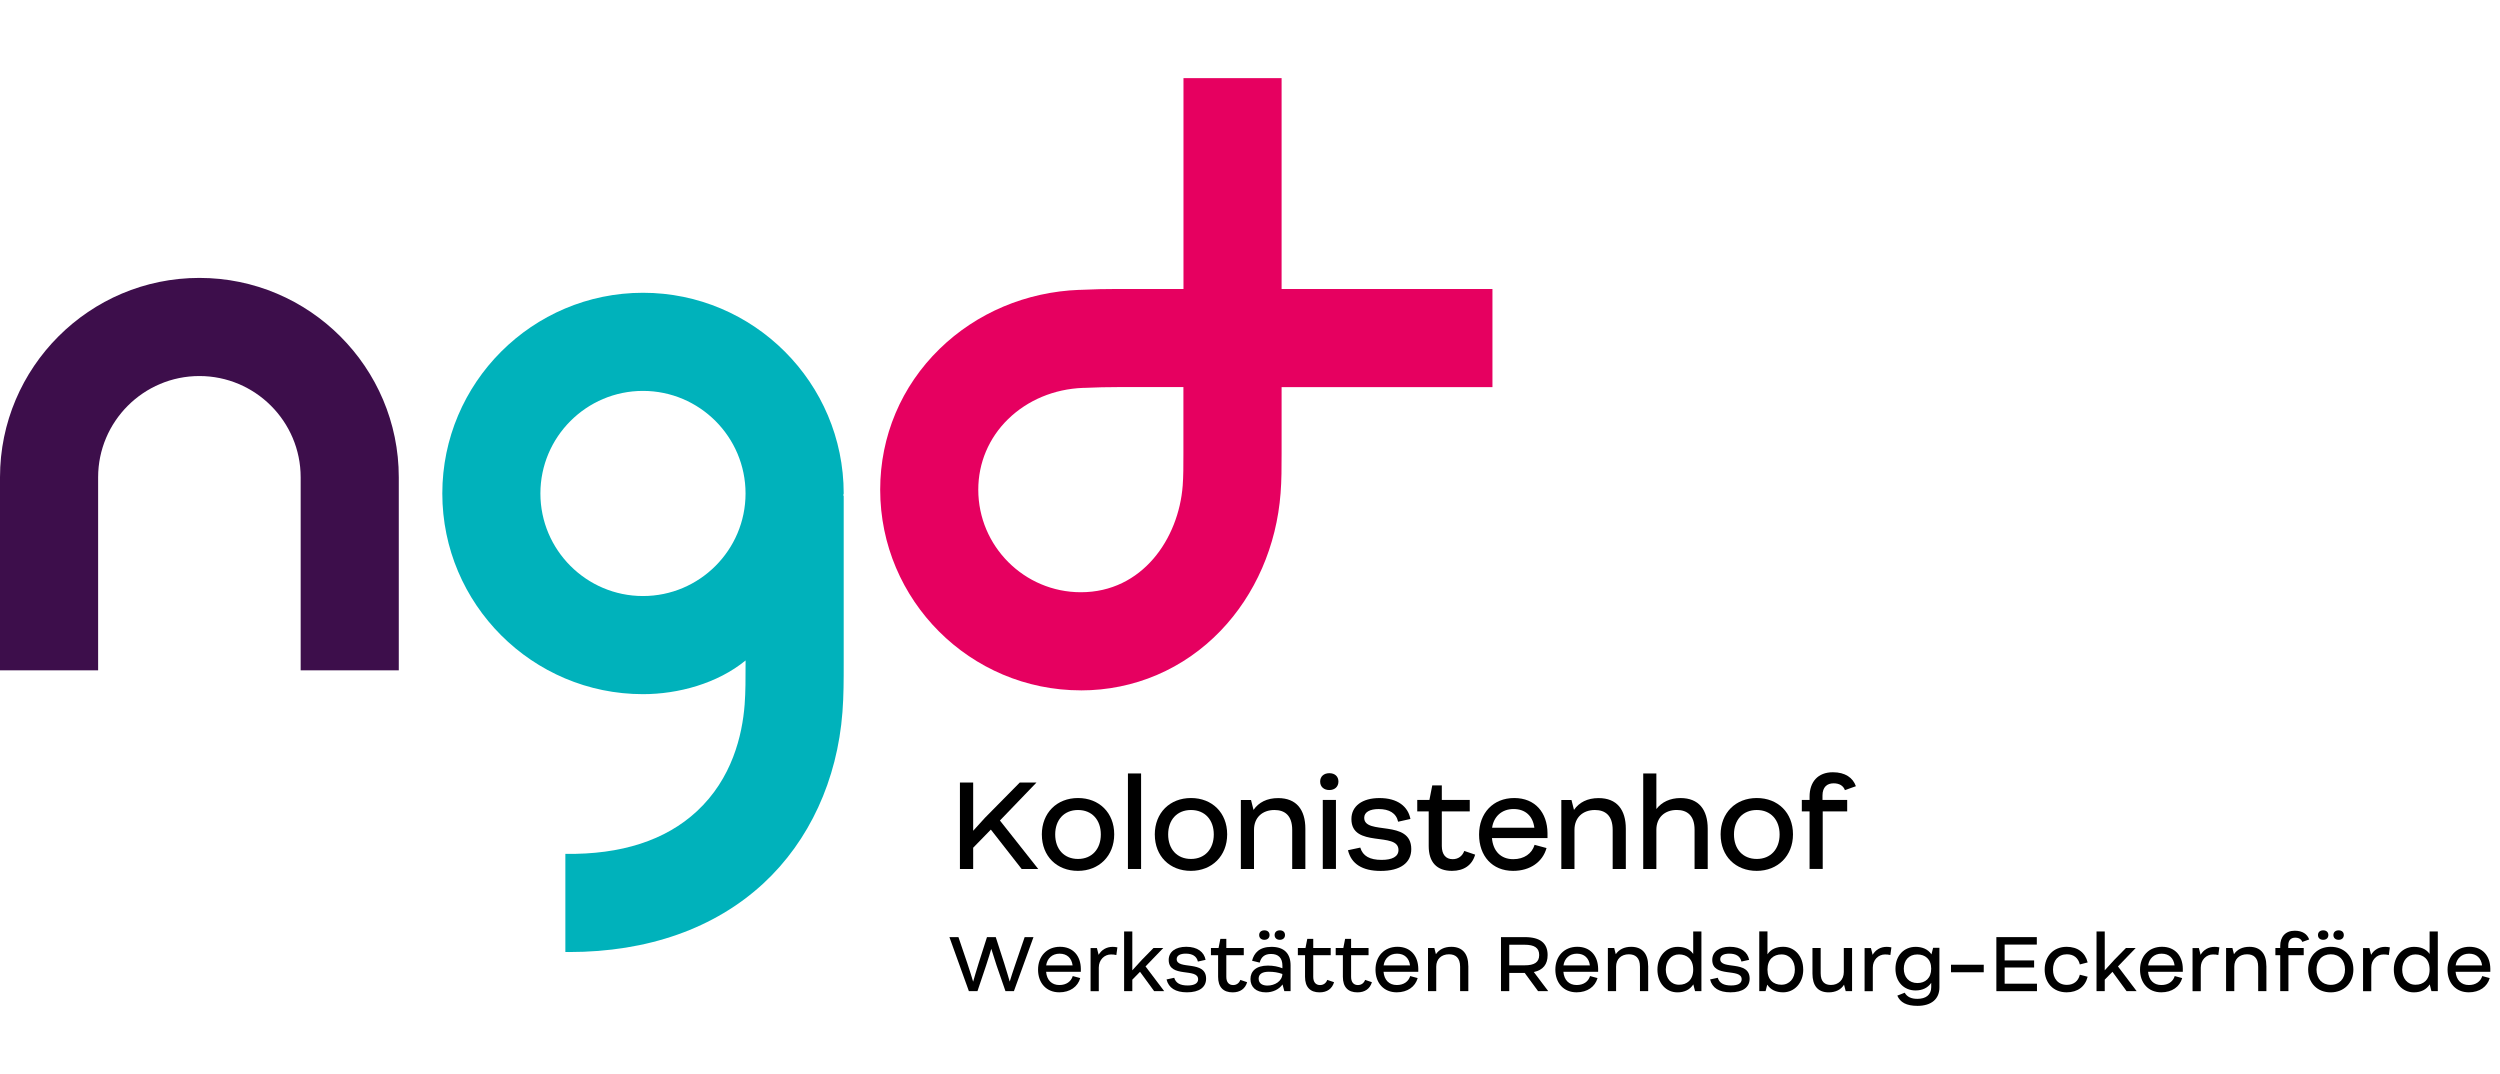 <?xml version="1.0" encoding="UTF-8"?>
<svg width="256px" height="110px" viewBox="0 0 256 110" version="1.1" xmlns="http://www.w3.org/2000/svg" xmlns:xlink="http://www.w3.org/1999/xlink">
    <title>bereich 2/logo_NGD_Kolonistenhof</title>
    <g id="bereich-2/logo_NGD_Kolonistenhof" stroke="none" stroke-width="1" fill="none" fill-rule="evenodd">
        <g id="ngd_logoset_GB2_Betriebsstaette_Kolonistenhof_RGB_auf_weiss" transform="translate(0, 8)" fill-rule="nonzero">
            <path d="M40.836,60.639 L30.788,60.639 L30.788,40.876 C30.788,35.159 26.135,30.506 20.418,30.506 C14.701,30.506 10.048,35.159 10.048,40.876 L10.048,60.639 L0,60.639 L0,40.876 C0,29.618 9.16,20.458 20.418,20.458 C31.676,20.458 40.836,29.618 40.836,40.876 L40.836,60.639 L40.836,60.639 Z" id="Path" fill="#3D0E4B"></path>
            <path d="M110.682,62.693 C99.351,62.693 90.131,53.473 90.131,42.142 C90.131,36.671 92.291,31.553 96.21,27.73 C99.999,24.034 105.084,21.884 110.525,21.681 L110.642,21.681 C112.284,21.614 112.965,21.591 114.394,21.591 L121.188,21.591 L121.188,0 L131.236,0 L131.236,21.591 L152.827,21.591 L152.827,31.639 L131.236,31.639 L131.236,38.433 C131.236,39.892 131.236,41.152 131.133,42.494 C130.724,47.886 128.543,52.888 125,56.581 C121.215,60.523 116.133,62.696 110.685,62.696 M114.391,31.639 C113.151,31.639 112.613,31.659 111.014,31.719 L110.898,31.719 C107.953,31.832 105.227,32.968 103.223,34.923 C101.259,36.841 100.175,39.403 100.175,42.142 C100.175,47.932 104.888,52.645 110.678,52.645 C116.98,52.645 120.696,47.154 121.108,41.73 C121.181,40.769 121.181,39.736 121.181,38.429 L121.181,31.636 L114.388,31.636 L114.391,31.639 Z" id="Shape" fill="#E60060"></path>
            <path d="M86.395,42.531 C86.395,31.2 77.175,21.98 65.844,21.98 C54.513,21.98 45.293,31.2 45.293,42.531 C45.293,53.862 54.513,63.082 65.844,63.082 C69.44,63.082 73.462,61.995 76.347,59.632 L76.347,59.818 C76.347,61.52 76.347,62.866 76.251,64.149 C76.011,67.286 74.968,71.734 71.351,75.081 C68.147,78.049 63.62,79.515 57.893,79.438 L57.893,89.483 C58.02,89.483 58.149,89.489 58.276,89.489 C66.336,89.489 73.199,87.066 78.182,82.453 C82.868,78.112 85.74,71.883 86.268,64.91 C86.395,63.245 86.395,61.656 86.395,59.815 L86.395,42.727 L86.318,42.727 C86.368,42.664 86.395,42.597 86.395,42.524 M65.841,53.034 C60.051,53.034 55.337,48.321 55.337,42.531 C55.337,36.741 60.051,32.028 65.841,32.028 C71.631,32.028 76.344,36.741 76.344,42.531 C76.344,48.321 71.631,53.034 65.841,53.034" id="Shape" fill="#00B2BB"></path>
            <g id="Group" transform="translate(97.22, 87.266)" fill="#000000">
                <path d="M8.609,0.695 L6.604,6.229 L5.74,6.229 L4.829,3.593 C4.593,2.882 4.394,2.224 4.288,1.888 C4.188,2.234 3.998,2.882 3.759,3.593 L2.872,6.229 L1.994,6.229 L0,0.695 L0.924,0.695 L1.835,3.377 C2.087,4.135 2.317,4.866 2.43,5.258 C2.543,4.859 2.752,4.135 2.988,3.387 L3.846,0.698 L4.746,0.698 L5.611,3.38 C5.856,4.145 6.063,4.869 6.176,5.252 C6.289,4.869 6.518,4.151 6.787,3.38 L7.704,0.698 L8.605,0.698 L8.609,0.695 Z" id="Path"></path>
                <path d="M13.455,4.248 L9.902,4.248 C9.971,5.089 10.473,5.601 11.261,5.601 C11.966,5.601 12.461,5.242 12.63,4.683 L13.395,4.889 C13.149,5.777 12.348,6.348 11.254,6.348 C9.918,6.348 9.077,5.391 9.077,4.025 C9.077,2.659 9.971,1.685 11.324,1.685 C12.677,1.685 13.441,2.632 13.458,3.925 L13.458,4.248 L13.455,4.248 Z M9.908,3.59 L12.614,3.59 C12.521,2.855 12.055,2.39 11.284,2.39 C10.513,2.39 10.008,2.888 9.908,3.59 Z" id="Shape"></path>
                <path d="M17.201,1.742 L17.094,2.529 C16.918,2.483 16.729,2.47 16.542,2.47 C15.878,2.47 15.296,3.011 15.296,3.816 L15.296,6.232 L14.455,6.232 L14.455,1.815 L15.103,1.815 L15.279,2.509 C15.579,1.991 16.09,1.692 16.715,1.692 C16.875,1.692 17.044,1.708 17.197,1.745 L17.201,1.742 Z" id="Path"></path>
                <path d="M19.517,4.248 L18.729,5.052 L18.729,6.229 L17.889,6.229 L17.889,0.113 L18.729,0.113 L18.729,4.095 C19.005,3.782 19.364,3.384 19.7,3.031 L20.9,1.808 L21.9,1.808 L20.082,3.696 L21.993,6.225 L20.963,6.225 L19.517,4.244 L19.517,4.248 Z" id="Path"></path>
                <path d="M22.233,5.029 L23.02,4.859 C23.18,5.401 23.632,5.647 24.39,5.647 C25.061,5.647 25.467,5.441 25.467,5.012 C25.467,3.806 22.455,4.919 22.455,3.031 C22.455,2.197 23.15,1.685 24.25,1.685 C25.414,1.685 26.078,2.227 26.231,3.021 L25.443,3.197 C25.32,2.646 24.878,2.386 24.197,2.386 C23.639,2.386 23.273,2.579 23.273,2.945 C23.273,4.092 26.284,3.005 26.284,4.949 C26.284,5.827 25.59,6.348 24.327,6.348 C23.15,6.348 22.445,5.896 22.233,5.026 L22.233,5.029 Z" id="Path"></path>
                <path d="M30.486,5.311 C30.293,5.983 29.768,6.352 29.003,6.352 C28.033,6.352 27.514,5.8 27.514,4.763 L27.514,2.546 L26.78,2.546 L26.78,1.811 L27.561,1.811 L27.744,0.877 L28.355,0.877 L28.355,1.811 L30.143,1.811 L30.143,2.546 L28.355,2.546 L28.355,4.763 C28.355,5.298 28.608,5.604 29.05,5.604 C29.409,5.604 29.668,5.404 29.791,5.075 L30.486,5.311 Z" id="Path"></path>
                <path d="M34.936,3.583 L34.936,6.229 L34.295,6.229 L34.112,5.541 C33.746,6.059 33.101,6.352 32.417,6.352 C31.37,6.352 30.828,5.78 30.828,4.992 C30.828,4.205 31.38,3.61 32.616,3.61 C33.175,3.61 33.693,3.716 34.099,3.885 L34.099,3.626 C34.099,2.838 33.7,2.42 32.935,2.42 C32.27,2.42 31.918,2.742 31.772,3.307 L30.991,3.114 C31.197,2.32 31.739,1.692 32.978,1.692 C34.308,1.692 34.936,2.41 34.936,3.586 L34.936,3.583 Z M34.095,4.47 C33.666,4.311 33.218,4.241 32.706,4.241 C32.071,4.241 31.666,4.454 31.666,4.946 C31.666,5.464 32.084,5.657 32.566,5.657 C33.314,5.657 34.072,5.215 34.095,4.474 L34.095,4.47 Z M31.719,0.482 C31.719,0.183 31.931,0 32.254,0 C32.576,0 32.782,0.183 32.782,0.482 C32.782,0.781 32.57,0.971 32.254,0.971 C31.938,0.971 31.719,0.788 31.719,0.482 Z M33.301,0.482 C33.301,0.183 33.514,0 33.836,0 C34.158,0 34.364,0.183 34.364,0.482 C34.364,0.781 34.152,0.971 33.836,0.971 C33.52,0.971 33.301,0.788 33.301,0.482 Z" id="Shape"></path>
                <path d="M39.387,5.311 C39.194,5.983 38.669,6.352 37.904,6.352 C36.934,6.352 36.415,5.8 36.415,4.763 L36.415,2.546 L35.681,2.546 L35.681,1.811 L36.462,1.811 L36.645,0.877 L37.256,0.877 L37.256,1.811 L39.044,1.811 L39.044,2.546 L37.256,2.546 L37.256,4.763 C37.256,5.298 37.509,5.604 37.951,5.604 C38.31,5.604 38.569,5.404 38.692,5.075 L39.387,5.311 Z" id="Path"></path>
                <path d="M43.262,5.311 C43.069,5.983 42.544,6.352 41.78,6.352 C40.809,6.352 40.291,5.8 40.291,4.763 L40.291,2.546 L39.556,2.546 L39.556,1.811 L40.337,1.811 L40.52,0.877 L41.132,0.877 L41.132,1.811 L42.92,1.811 L42.92,2.546 L41.132,2.546 L41.132,4.763 C41.132,5.298 41.384,5.604 41.826,5.604 C42.185,5.604 42.445,5.404 42.568,5.075 L43.262,5.311 Z" id="Path"></path>
                <path d="M48.009,4.248 L44.455,4.248 C44.525,5.089 45.027,5.601 45.815,5.601 C46.519,5.601 47.015,5.242 47.184,4.683 L47.949,4.889 C47.703,5.777 46.902,6.348 45.808,6.348 C44.472,6.348 43.631,5.391 43.631,4.025 C43.631,2.659 44.525,1.685 45.878,1.685 C47.231,1.685 47.995,2.632 48.012,3.925 L48.012,4.248 L48.009,4.248 Z M44.462,3.59 L47.168,3.59 C47.075,2.855 46.609,2.39 45.838,2.39 C45.067,2.39 44.562,2.888 44.462,3.59 Z" id="Shape"></path>
                <path d="M53.137,3.653 L53.137,6.229 L52.296,6.229 L52.296,3.729 C52.296,2.795 51.814,2.453 51.156,2.453 C50.385,2.453 49.85,2.935 49.85,3.723 L49.85,6.229 L49.009,6.229 L49.009,1.811 L49.657,1.811 L49.817,2.446 C50.146,1.964 50.681,1.688 51.392,1.688 C52.562,1.688 53.134,2.43 53.134,3.653 L53.137,3.653 Z" id="Path"></path>
                <path d="M58.911,4.364 L57.328,4.364 L57.328,6.229 L56.481,6.229 L56.481,0.695 L58.927,0.695 C60.493,0.695 61.257,1.313 61.257,2.529 C61.257,3.477 60.792,4.065 59.844,4.271 L61.32,6.229 L60.28,6.229 L58.911,4.364 L58.911,4.364 Z M57.328,3.583 L58.904,3.583 C59.891,3.583 60.393,3.277 60.393,2.529 C60.393,1.782 59.888,1.476 58.904,1.476 L57.328,1.476 L57.328,3.586 L57.328,3.583 Z" id="Shape"></path>
                <path d="M66.426,4.248 L62.872,4.248 C62.942,5.089 63.444,5.601 64.232,5.601 C64.936,5.601 65.432,5.242 65.601,4.683 L66.366,4.889 C66.12,5.777 65.319,6.348 64.225,6.348 C62.889,6.348 62.048,5.391 62.048,4.025 C62.048,2.659 62.942,1.685 64.295,1.685 C65.648,1.685 66.412,2.632 66.429,3.925 L66.429,4.248 L66.426,4.248 Z M62.879,3.59 L65.585,3.59 C65.492,2.855 65.026,2.39 64.255,2.39 C63.484,2.39 62.979,2.888 62.879,3.59 Z" id="Shape"></path>
                <path d="M71.554,3.653 L71.554,6.229 L70.713,6.229 L70.713,3.729 C70.713,2.795 70.231,2.453 69.573,2.453 C68.802,2.453 68.267,2.935 68.267,3.723 L68.267,6.229 L67.426,6.229 L67.426,1.811 L68.074,1.811 L68.234,2.446 C68.563,1.964 69.098,1.688 69.809,1.688 C70.979,1.688 71.551,2.43 71.551,3.653 L71.554,3.653 Z" id="Path"></path>
                <path d="M77.005,0.113 L77.005,6.229 L76.354,6.229 L76.177,5.534 C75.832,6.076 75.267,6.352 74.549,6.352 C73.395,6.352 72.501,5.418 72.501,4.022 C72.501,2.626 73.419,1.692 74.565,1.692 C75.177,1.692 75.782,1.861 76.164,2.416 L76.164,0.116 L77.005,0.116 L77.005,0.113 Z M76.164,4.018 C76.164,2.942 75.513,2.466 74.712,2.466 C73.911,2.466 73.359,3.131 73.359,4.018 C73.359,4.906 73.877,5.571 74.718,5.571 C75.529,5.577 76.164,5.065 76.164,4.018 Z" id="Shape"></path>
                <path d="M77.893,5.029 L78.68,4.859 C78.84,5.401 79.292,5.647 80.05,5.647 C80.721,5.647 81.127,5.441 81.127,5.012 C81.127,3.806 78.115,4.919 78.115,3.031 C78.115,2.197 78.81,1.685 79.91,1.685 C81.073,1.685 81.738,2.227 81.891,3.021 L81.103,3.197 C80.98,2.646 80.538,2.386 79.857,2.386 C79.299,2.386 78.933,2.579 78.933,2.945 C78.933,4.092 81.944,3.005 81.944,4.949 C81.944,5.827 81.25,6.348 79.987,6.348 C78.81,6.348 78.105,5.896 77.893,5.026 L77.893,5.029 Z" id="Path"></path>
                <path d="M87.432,4.018 C87.432,5.408 86.514,6.348 85.368,6.348 C84.65,6.348 84.091,6.089 83.746,5.561 L83.576,6.225 L82.928,6.225 L82.928,0.11 L83.769,0.11 L83.769,2.456 C84.121,1.921 84.693,1.685 85.381,1.685 C86.528,1.685 87.428,2.619 87.428,4.015 L87.432,4.018 Z M86.574,4.018 C86.574,3.131 86.056,2.466 85.205,2.466 C84.4,2.466 83.769,2.961 83.769,4.018 C83.769,5.075 84.387,5.571 85.192,5.571 C86.039,5.571 86.574,4.906 86.574,4.018 L86.574,4.018 Z" id="Shape"></path>
                <path d="M92.431,1.811 L92.431,6.229 L91.779,6.229 L91.61,5.564 C91.297,6.076 90.746,6.352 90.034,6.352 C88.911,6.352 88.376,5.647 88.376,4.434 L88.376,1.811 L89.217,1.811 L89.217,4.394 C89.217,5.305 89.675,5.594 90.27,5.594 C91.035,5.594 91.586,5.065 91.586,4.271 L91.586,1.811 L92.427,1.811 L92.431,1.811 Z" id="Path"></path>
                <path d="M96.459,1.742 L96.353,2.529 C96.177,2.483 95.987,2.47 95.801,2.47 C95.136,2.47 94.555,3.011 94.555,3.816 L94.555,6.232 L93.714,6.232 L93.714,1.815 L94.362,1.815 L94.538,2.509 C94.837,1.991 95.349,1.692 95.974,1.692 C96.133,1.692 96.303,1.708 96.456,1.745 L96.459,1.742 Z" id="Path"></path>
                <path d="M101.375,1.788 L101.375,5.853 C101.375,7.023 100.564,7.734 99.128,7.734 C97.988,7.734 97.357,7.369 97.064,6.687 L97.822,6.388 C98.068,6.824 98.503,7.016 99.115,7.016 C99.979,7.016 100.537,6.618 100.537,5.817 L100.537,5.375 C100.195,5.886 99.637,6.156 98.932,6.156 C97.749,6.156 96.875,5.291 96.875,3.932 C96.875,2.573 97.762,1.692 98.939,1.692 C99.544,1.692 100.178,1.885 100.561,2.463 L100.73,1.792 L101.378,1.792 L101.375,1.788 Z M100.534,3.929 C100.534,2.942 99.916,2.47 99.112,2.47 C98.241,2.47 97.729,3.081 97.729,3.929 C97.729,4.776 98.247,5.398 99.121,5.398 C99.923,5.398 100.534,4.909 100.534,3.929 L100.534,3.929 Z" id="Shape"></path>
                <polygon id="Path" points="102.562 3.523 105.915 3.523 105.915 4.294 102.562 4.294"></polygon>
                <polygon id="Path" points="111.366 5.464 111.366 6.229 107.208 6.229 107.208 0.695 111.35 0.695 111.35 1.459 108.056 1.459 108.056 3.081 111.074 3.081 111.074 3.806 108.056 3.806 108.056 5.464 111.366 5.464"></polygon>
                <path d="M112.154,4.018 C112.154,2.659 113.048,1.688 114.407,1.688 C115.531,1.688 116.312,2.277 116.555,3.287 L115.754,3.493 C115.601,2.835 115.135,2.453 114.431,2.453 C113.537,2.453 113.008,3.101 113.008,4.018 C113.008,4.936 113.527,5.584 114.431,5.584 C115.125,5.584 115.601,5.202 115.754,4.544 L116.555,4.75 C116.309,5.76 115.524,6.348 114.407,6.348 C113.025,6.348 112.154,5.378 112.154,4.018 Z" id="Path"></path>
                <path d="M119.094,4.248 L118.306,5.052 L118.306,6.229 L117.465,6.229 L117.465,0.113 L118.306,0.113 L118.306,4.095 C118.582,3.782 118.941,3.384 119.277,3.031 L120.477,1.808 L121.477,1.808 L119.659,3.696 L121.57,6.225 L120.54,6.225 L119.094,4.244 L119.094,4.248 Z" id="Path"></path>
                <path d="M126.297,4.248 L122.744,4.248 C122.813,5.089 123.315,5.601 124.103,5.601 C124.808,5.601 125.303,5.242 125.472,4.683 L126.237,4.889 C125.991,5.777 125.19,6.348 124.096,6.348 C122.76,6.348 121.919,5.391 121.919,4.025 C121.919,2.659 122.813,1.685 124.166,1.685 C125.519,1.685 126.283,2.632 126.3,3.925 L126.3,4.248 L126.297,4.248 Z M122.75,3.59 L125.456,3.59 C125.363,2.855 124.897,2.39 124.126,2.39 C123.355,2.39 122.85,2.888 122.75,3.59 Z" id="Shape"></path>
                <path d="M130.043,1.742 L129.936,2.529 C129.76,2.483 129.571,2.47 129.384,2.47 C128.72,2.47 128.138,3.011 128.138,3.816 L128.138,6.232 L127.297,6.232 L127.297,1.815 L127.945,1.815 L128.121,2.509 C128.421,1.991 128.932,1.692 129.557,1.692 C129.717,1.692 129.886,1.708 130.039,1.745 L130.043,1.742 Z" id="Path"></path>
                <path d="M134.859,3.653 L134.859,6.229 L134.018,6.229 L134.018,3.729 C134.018,2.795 133.536,2.453 132.878,2.453 C132.107,2.453 131.571,2.935 131.571,3.723 L131.571,6.229 L130.731,6.229 L130.731,1.811 L131.379,1.811 L131.538,2.446 C131.867,1.964 132.402,1.688 133.114,1.688 C134.284,1.688 134.855,2.43 134.855,3.653 L134.859,3.653 Z" id="Path"></path>
                <path d="M137.099,1.811 L138.681,1.811 L138.681,2.546 L137.115,2.546 L137.115,6.229 L136.275,6.229 L136.275,2.546 L135.779,2.546 L135.779,1.811 L136.275,1.811 L136.275,1.599 C136.275,0.665 136.803,0.04 137.764,0.04 C138.558,0.04 139.047,0.392 139.239,0.934 L138.535,1.187 C138.428,0.904 138.182,0.751 137.81,0.751 C137.398,0.751 137.099,0.987 137.099,1.532 L137.099,1.815 L137.099,1.811 Z" id="Path"></path>
                <path d="M139.133,4.028 C139.133,2.636 140.097,1.688 141.45,1.688 C142.802,1.688 143.766,2.629 143.766,4.012 C143.766,5.394 142.796,6.352 141.443,6.352 C140.09,6.352 139.136,5.411 139.136,4.028 L139.133,4.028 Z M142.909,4.018 C142.909,3.084 142.344,2.453 141.45,2.453 C140.556,2.453 139.991,3.088 139.991,4.018 C139.991,4.949 140.556,5.584 141.45,5.584 C142.344,5.584 142.909,4.942 142.909,4.018 Z M140.14,0.482 C140.14,0.183 140.353,0 140.675,0 C140.998,0 141.204,0.183 141.204,0.482 C141.204,0.781 140.991,0.971 140.675,0.971 C140.359,0.971 140.14,0.788 140.14,0.482 Z M141.722,0.482 C141.722,0.183 141.935,0 142.257,0 C142.58,0 142.786,0.183 142.786,0.482 C142.786,0.781 142.573,0.971 142.257,0.971 C141.942,0.971 141.722,0.788 141.722,0.482 Z" id="Shape"></path>
                <path d="M147.502,1.742 L147.396,2.529 C147.22,2.483 147.03,2.47 146.844,2.47 C146.179,2.47 145.598,3.011 145.598,3.816 L145.598,6.232 L144.757,6.232 L144.757,1.815 L145.405,1.815 L145.581,2.509 C145.88,1.991 146.392,1.692 147.017,1.692 C147.177,1.692 147.346,1.708 147.499,1.745 L147.502,1.742 Z" id="Path"></path>
                <path d="M152.411,0.113 L152.411,6.229 L151.76,6.229 L151.584,5.534 C151.238,6.076 150.673,6.352 149.955,6.352 C148.802,6.352 147.908,5.418 147.908,4.022 C147.908,2.626 148.825,1.692 149.972,1.692 C150.583,1.692 151.188,1.861 151.571,2.416 L151.571,0.116 L152.411,0.116 L152.411,0.113 Z M151.571,4.018 C151.571,2.942 150.919,2.466 150.118,2.466 C149.317,2.466 148.765,3.131 148.765,4.018 C148.765,4.906 149.284,5.571 150.125,5.571 C150.936,5.577 151.571,5.065 151.571,4.018 Z" id="Shape"></path>
                <path d="M157.786,4.248 L154.233,4.248 C154.303,5.089 154.805,5.601 155.592,5.601 C156.297,5.601 156.792,5.242 156.962,4.683 L157.726,4.889 C157.48,5.777 156.679,6.348 155.586,6.348 C154.25,6.348 153.409,5.391 153.409,4.025 C153.409,2.659 154.303,1.685 155.655,1.685 C157.008,1.685 157.773,2.632 157.789,3.925 L157.789,4.248 L157.786,4.248 Z M154.24,3.59 L156.945,3.59 C156.852,2.855 156.387,2.39 155.616,2.39 C154.844,2.39 154.339,2.888 154.24,3.59 Z" id="Shape"></path>
            </g>
            <g id="Group" transform="translate(98.297, 71.079)" fill="#000000">
                <path d="M3.168,5.87 L1.356,7.728 L1.356,9.905 L0,9.905 L0,1.054 L1.356,1.054 L1.356,5.993 C1.748,5.554 2.2,5.062 2.566,4.66 L6.126,1.054 L7.837,1.054 L4.095,4.942 L8.02,9.908 L6.322,9.908 L3.168,5.873 L3.168,5.87 Z" id="Path"></path>
                <path d="M8.386,6.382 C8.386,4.155 9.928,2.639 12.092,2.639 C14.256,2.639 15.798,4.145 15.798,6.355 C15.798,8.565 14.246,10.098 12.082,10.098 C9.918,10.098 8.389,8.592 8.389,6.382 L8.386,6.382 Z M14.428,6.372 C14.428,4.879 13.524,3.866 12.092,3.866 C10.659,3.866 9.755,4.879 9.755,6.372 C9.755,7.864 10.659,8.878 12.092,8.878 C13.524,8.878 14.428,7.851 14.428,6.372 Z" id="Shape"></path>
                <polygon id="Path" points="17.204 0.123 18.55 0.123 18.55 9.905 17.204 9.905"></polygon>
                <path d="M19.953,6.382 C19.953,4.155 21.495,2.639 23.659,2.639 C25.822,2.639 27.365,4.145 27.365,6.355 C27.365,8.565 25.812,10.098 23.649,10.098 C21.485,10.098 19.956,8.592 19.956,6.382 L19.953,6.382 Z M25.995,6.372 C25.995,4.879 25.091,3.866 23.659,3.866 C22.226,3.866 21.322,4.879 21.322,6.372 C21.322,7.864 22.226,8.878 23.659,8.878 C25.091,8.878 25.995,7.851 25.995,6.372 Z" id="Shape"></path>
                <path d="M35.372,5.783 L35.372,9.905 L34.025,9.905 L34.025,5.906 C34.025,4.414 33.254,3.866 32.204,3.866 C30.968,3.866 30.113,4.637 30.113,5.896 L30.113,9.908 L28.767,9.908 L28.767,2.842 L29.808,2.842 L30.064,3.856 C30.589,3.084 31.446,2.646 32.583,2.646 C34.454,2.646 35.372,3.832 35.372,5.787 L35.372,5.783 Z" id="Path"></path>
                <path d="M36.887,0.954 C36.887,0.429 37.266,0.096 37.828,0.096 C38.39,0.096 38.758,0.425 38.758,0.954 C38.758,1.482 38.38,1.821 37.828,1.821 C37.276,1.821 36.887,1.492 36.887,0.954 Z M37.156,2.835 L38.503,2.835 L38.503,9.902 L37.156,9.902 L37.156,2.835 Z" id="Shape"></path>
                <path d="M39.736,7.984 L40.995,7.714 C41.251,8.582 41.973,8.974 43.182,8.974 C44.259,8.974 44.907,8.645 44.907,7.96 C44.907,6.029 40.088,7.814 40.088,4.793 C40.088,3.46 41.201,2.642 42.963,2.642 C44.821,2.642 45.885,3.51 46.131,4.783 L44.871,5.065 C44.675,4.185 43.967,3.769 42.877,3.769 C41.983,3.769 41.398,4.075 41.398,4.663 C41.398,6.498 46.217,4.76 46.217,7.867 C46.217,9.273 45.104,10.104 43.086,10.104 C41.201,10.104 40.078,9.383 39.736,7.99 L39.736,7.984 Z" id="Path"></path>
                <path d="M52.758,8.436 C52.452,9.513 51.608,10.098 50.385,10.098 C48.833,10.098 48.002,9.217 48.002,7.555 L48.002,4.008 L46.829,4.008 L46.829,2.835 L48.075,2.835 L48.368,1.343 L49.345,1.343 L49.345,2.835 L52.206,2.835 L52.206,4.008 L49.345,4.008 L49.345,7.555 C49.345,8.412 49.747,8.901 50.458,8.901 C51.033,8.901 51.449,8.582 51.645,8.057 L52.758,8.436 L52.758,8.436 Z" id="Path"></path>
                <path d="M60.167,6.737 L54.48,6.737 C54.59,8.083 55.397,8.901 56.657,8.901 C57.78,8.901 58.578,8.326 58.844,7.432 L60.067,7.761 C59.675,9.18 58.392,10.098 56.644,10.098 C54.503,10.098 53.16,8.569 53.16,6.382 C53.16,4.195 54.59,2.639 56.757,2.639 C58.924,2.639 60.144,4.155 60.167,6.222 L60.167,6.734 L60.167,6.737 Z M54.493,5.684 L58.821,5.684 C58.675,4.51 57.927,3.766 56.694,3.766 C55.46,3.766 54.653,4.56 54.493,5.684 Z" id="Shape"></path>
                <path d="M68.187,5.783 L68.187,9.905 L66.841,9.905 L66.841,5.906 C66.841,4.414 66.07,3.866 65.02,3.866 C63.783,3.866 62.929,4.637 62.929,5.896 L62.929,9.908 L61.583,9.908 L61.583,2.842 L62.623,2.842 L62.879,3.856 C63.404,3.084 64.262,2.646 65.399,2.646 C67.27,2.646 68.187,3.832 68.187,5.787 L68.187,5.783 Z" id="Path"></path>
                <path d="M76.573,5.783 L76.573,9.905 L75.227,9.905 L75.227,5.893 C75.227,4.414 74.456,3.862 73.405,3.862 C72.169,3.862 71.315,4.633 71.315,5.893 L71.315,9.905 L69.969,9.905 L69.969,0.123 L71.315,0.123 L71.315,3.766 C71.867,3.045 72.734,2.642 73.784,2.642 C75.656,2.642 76.573,3.829 76.573,5.783 L76.573,5.783 Z" id="Path"></path>
                <path d="M77.893,6.382 C77.893,4.155 79.435,2.639 81.599,2.639 C83.762,2.639 85.305,4.145 85.305,6.355 C85.305,8.565 83.752,10.098 81.589,10.098 C79.425,10.098 77.896,8.592 77.896,6.382 L77.893,6.382 Z M83.935,6.372 C83.935,4.879 83.031,3.866 81.599,3.866 C80.166,3.866 79.262,4.879 79.262,6.372 C79.262,7.864 80.166,8.878 81.599,8.878 C83.031,8.878 83.935,7.851 83.935,6.372 Z" id="Shape"></path>
                <path d="M88.323,2.835 L90.855,2.835 L90.855,4.008 L88.349,4.008 L88.349,9.902 L87.003,9.902 L87.003,4.008 L86.209,4.008 L86.209,2.835 L87.003,2.835 L87.003,2.493 C87.003,1 87.847,0 89.386,0 C90.659,0 91.44,0.562 91.746,1.429 L90.623,1.831 C90.453,1.379 90.061,1.133 89.463,1.133 C88.801,1.133 88.326,1.512 88.326,2.38 L88.326,2.832 L88.323,2.835 Z" id="Path"></path>
            </g>
        </g>
    </g>
</svg>